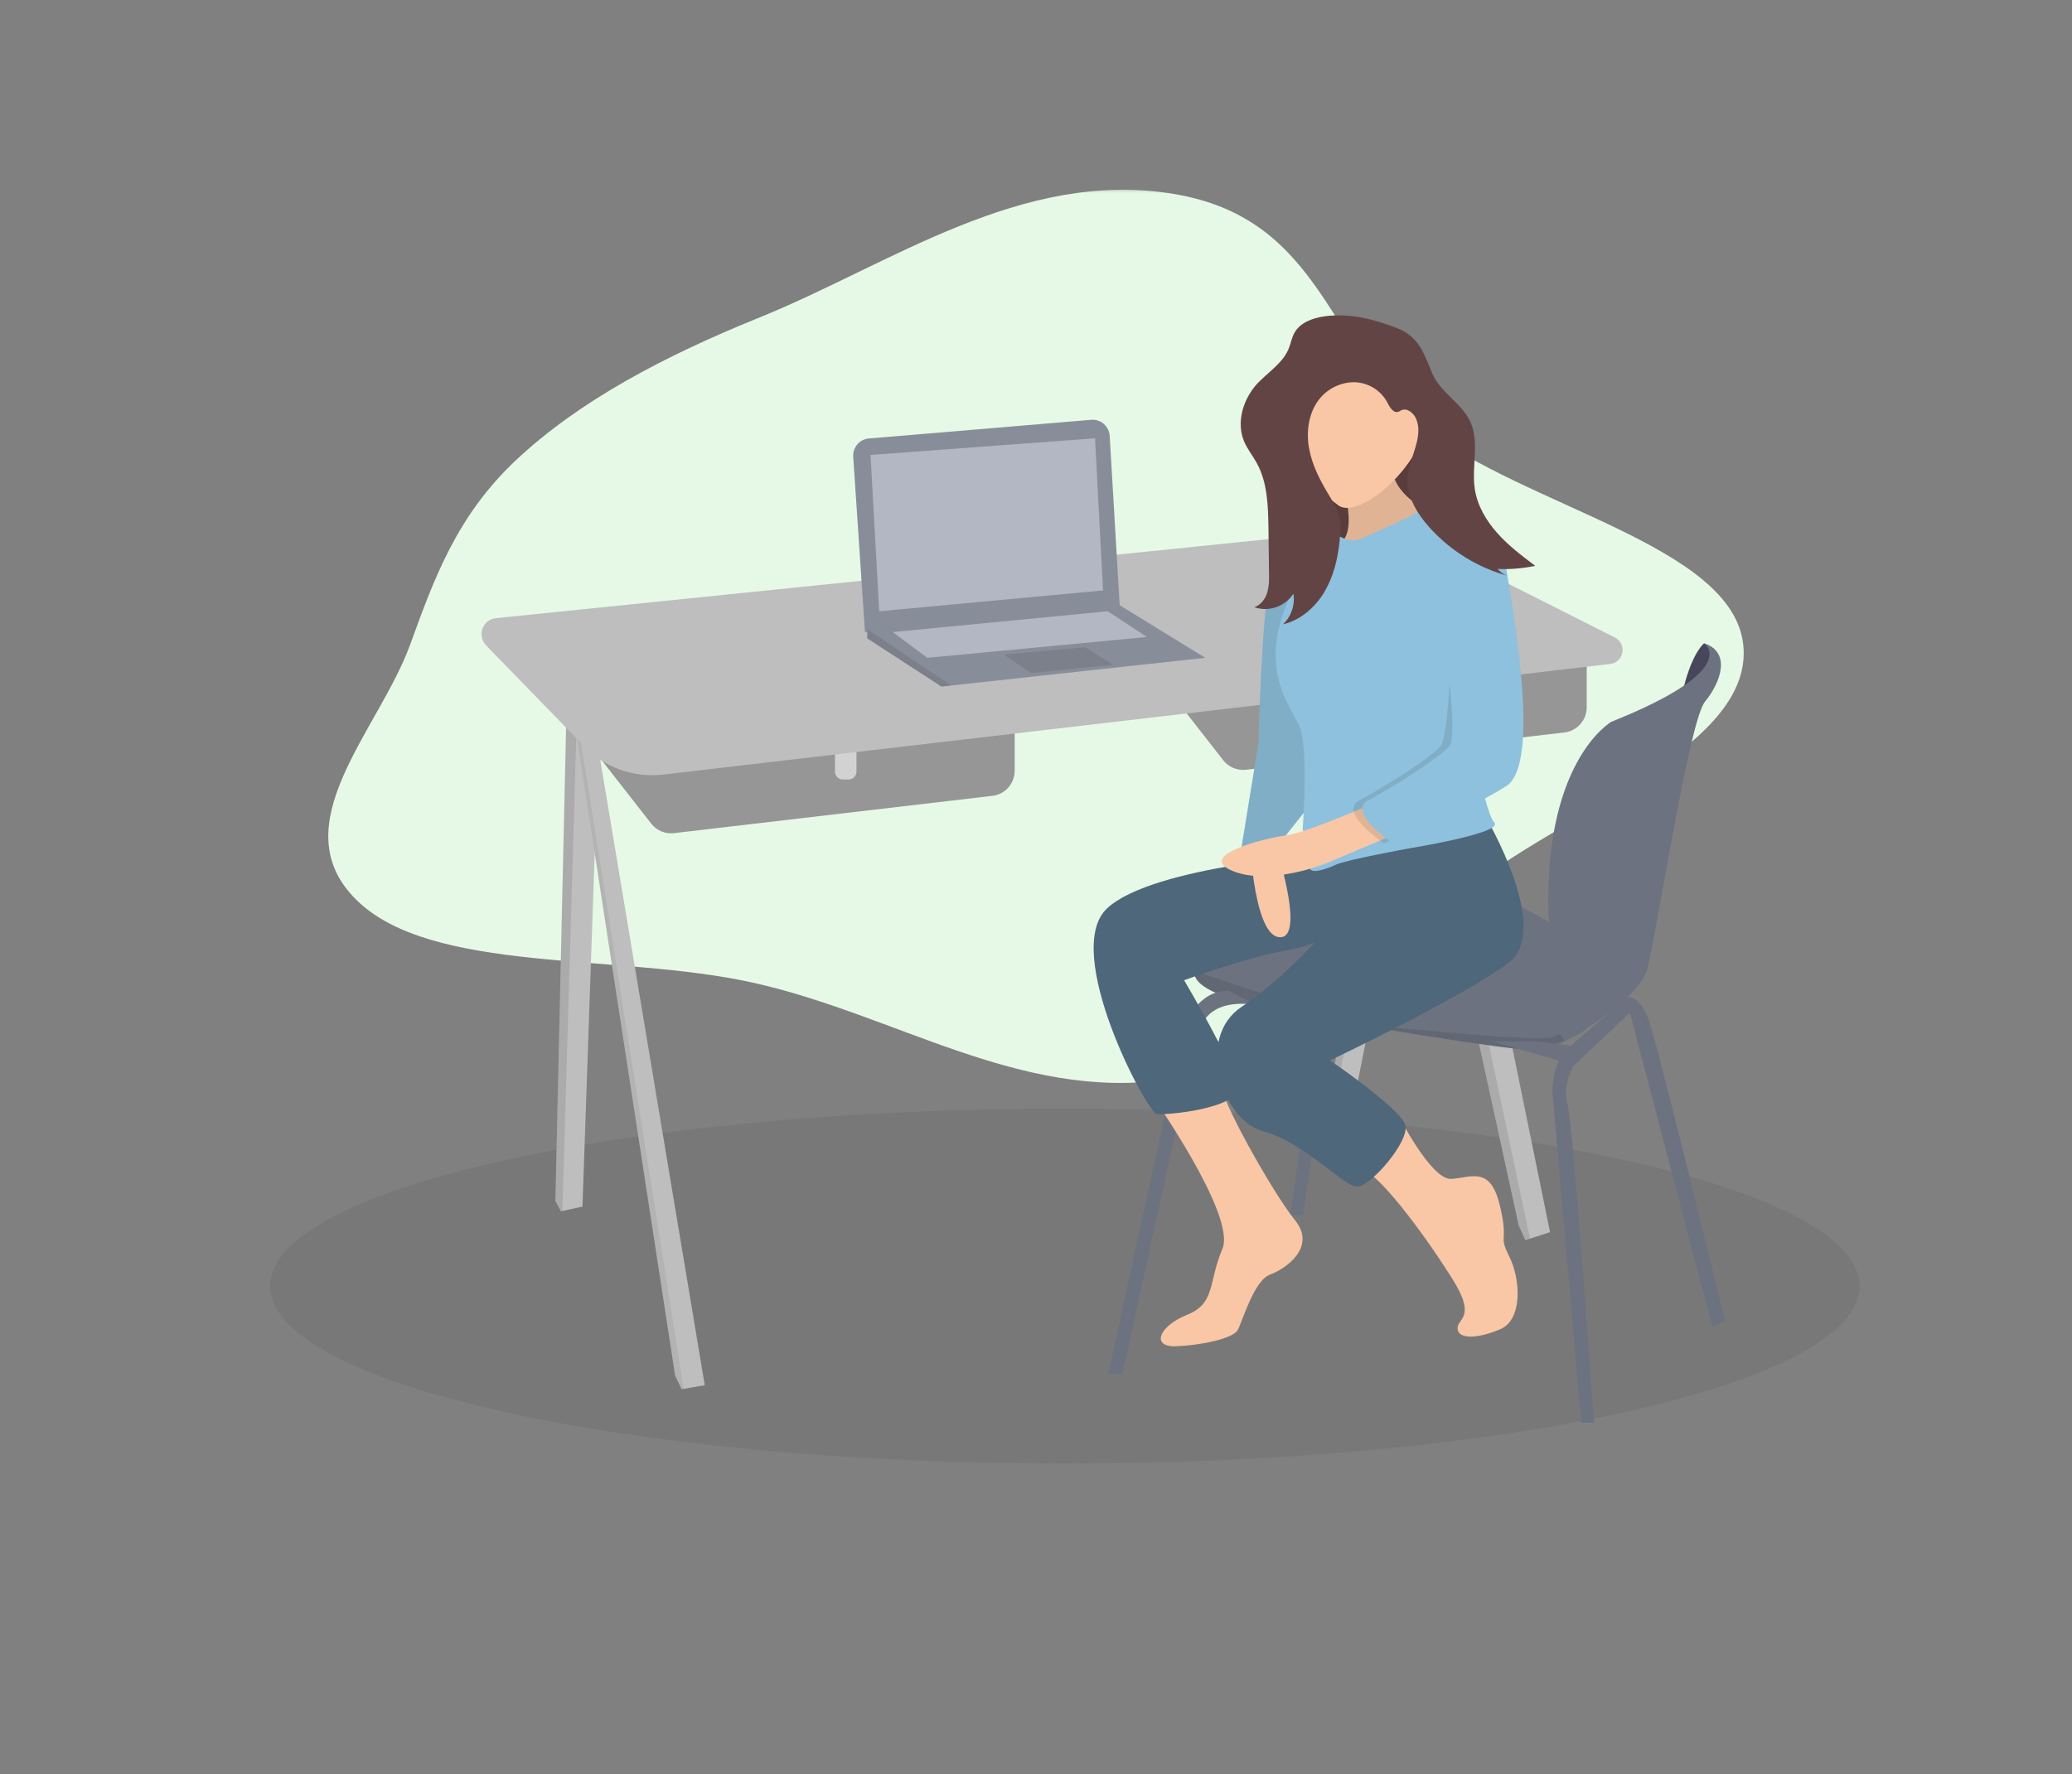 <?xml version="1.0" encoding="UTF-8"?> <svg xmlns="http://www.w3.org/2000/svg" width="606" height="519" viewBox="0 0 606 519" fill="none"><rect x="0" y="0" width="606" height="519" fill="#808080" stroke="none"/><mask id="mask0_357_34325" style="mask-type:luminance" maskUnits="userSpaceOnUse" x="32" y="55" width="542" height="409"><path d="M574 55.256H32V463.256H574V55.256Z" fill="white"></path></mask><g mask="url(#mask0_357_34325)"><path fill-rule="evenodd" clip-rule="evenodd" d="M119.977 188.534C126.915 169.444 133.517 150.919 151.007 134.529C169.353 117.338 193.966 104.279 221.995 92.934C260.421 77.379 298.698 49.37 343.22 56.725C387.353 64.016 388.426 102.963 416.334 125.04C445.528 148.134 506.616 159.446 509.842 188.534C513.053 217.478 461.073 236.029 431.148 258.588C403.138 279.703 384.329 309.966 340.862 315.919C297.736 321.826 261.733 296.717 220.213 287.477C180.861 278.719 126.238 284.981 104.228 263.254C82.039 241.352 110.844 213.666 119.977 188.534Z" fill="#E6F9E6"></path><path opacity="0.1" d="M311.452 428.178C439.823 428.178 543.889 404.93 543.889 376.251C543.889 347.572 439.823 324.324 311.452 324.324C183.081 324.324 79.016 347.572 79.016 376.251C79.016 404.93 183.081 428.178 311.452 428.178Z" fill="#333333"></path><path d="M419.22 205.315L396.557 319.237H391.644L391.116 318.389L389.531 315.952L409.183 209.501L412.141 208.282L419.22 205.315Z" fill="#BEBEBE"></path><path opacity="0.1" d="M412.141 208.282L391.116 318.389L389.531 315.952L409.183 209.501L412.141 208.282Z" fill="black"></path><path d="M453.345 360.461L447.482 362.368L446.108 362.792L444.206 358.606L412.141 211.832L415.469 211.09L422.495 209.501L453.345 360.461Z" fill="#BEBEBE"></path><path opacity="0.1" d="M447.482 362.369L446.108 362.793L444.206 358.607L412.141 211.833L415.469 211.091L447.482 362.369Z" fill="black"></path><path d="M175.478 205.315L170.354 352.99L164.49 354.261L164.067 354.367L162.43 351.347L165.705 206.692L168.822 206.269L175.478 205.315Z" fill="#BEBEBE"></path><path opacity="0.1" d="M168.822 206.27L164.49 354.262L164.067 354.368L162.43 351.348L165.705 206.693L168.822 206.27Z" fill="black"></path><path d="M206.118 405.235L199.99 406.295L199.356 406.4L197.454 402.426L167.766 209.501L168.664 209.289L173.154 207.911L206.118 405.235Z" fill="#BEBEBE"></path><path opacity="0.1" d="M199.99 406.295L199.356 406.401L197.454 402.426L167.766 209.501L168.664 209.289L199.99 406.295Z" fill="#52545B"></path><path d="M335.062 193.341L357.779 222.431C359.364 224.444 361.899 225.504 364.435 225.186L457.568 214.271C461.266 213.847 464.065 210.668 464.065 206.958V185.393L335.062 193.341Z" fill="#969696"></path><path d="M411.508 198.057H417.794V207.17C417.794 208.495 416.738 209.502 415.47 209.502H413.832C412.512 209.502 411.508 208.442 411.508 207.17V198.057Z" fill="#47465A"></path><path d="M167.766 211.885L190.481 240.976C192.066 242.99 194.602 244.048 197.137 243.73L290.27 232.816C293.968 232.392 296.768 229.213 296.768 225.504V203.938L167.766 211.885Z" fill="#969696"></path><path d="M244.203 216.549H250.489V225.716C250.489 227.041 249.433 228.047 248.165 228.047H246.527C245.207 228.047 244.203 226.988 244.203 225.716V216.549Z" fill="#D2D2D2"></path><path d="M193.863 226.616L470.938 194.241C473.157 193.976 474.795 191.962 474.531 189.684C474.372 188.306 473.527 187.14 472.312 186.504L422.761 161.495C412.988 156.567 402.053 154.553 391.17 155.666L145.052 180.835C142.463 181.1 140.561 183.431 140.878 186.028C140.984 187.087 141.459 188.094 142.199 188.836L170.884 218.35C176.748 224.549 185.305 227.569 193.863 226.616Z" fill="#BEBEBE"></path><path d="M501.362 189.843L498.404 188.2C498.404 188.2 495.182 190.584 492.593 200.493C490.005 210.402 497.453 200.599 497.453 200.599L500.728 193.817L501.362 189.843Z" fill="#47465A"></path><path d="M469.665 281.033C469.665 281.033 466.601 295.34 465.227 299.314C464.54 301.274 461.212 303.023 457.567 304.401C454.292 305.619 450.911 306.52 447.477 307.05C443.515 307.527 392.591 299.526 367.815 294.174C351.122 290.518 348.956 286.385 349.326 284.054C349.431 283.365 349.801 282.729 350.277 282.199C350.277 282.199 374.788 265.561 383.452 257.613C392.115 249.665 409.178 255.97 427.826 259.256C446.474 262.541 469.665 281.033 469.665 281.033Z" fill="#6C727F"></path><path d="M498.401 188.2C498.401 188.2 509.865 195.724 471.301 211.143C471.301 211.143 450.329 223.013 453.076 271.814C453.182 273.986 453.869 276.159 455.031 278.013C458.993 284.583 467.551 301.168 453.34 303.235V306.997C453.34 306.997 479.067 294.121 481.867 283.1C484.666 272.078 494.017 210.931 498.665 205.262C503.314 199.592 506.378 190.796 498.401 188.2Z" fill="#6C727F"></path><path opacity="0.1" d="M457.567 304.402C454.292 305.62 450.911 306.521 447.477 307.051C443.515 307.528 392.591 299.527 367.815 294.175C351.122 290.519 348.956 286.386 349.326 284.055C360.314 287.817 395.919 299.739 408.703 300.746C423.917 301.911 452.919 305.197 455.084 302.971C455.93 302.07 456.828 302.971 457.567 304.402Z" fill="black"></path><path d="M324.133 401.95L346.32 300.215C346.32 300.215 350.282 289.458 359.421 289.882L367.82 294.121C367.82 294.121 353.821 290.836 350.757 301.645C347.693 312.455 328.306 401.95 328.306 401.95H324.133Z" fill="#6C727F"></path><path d="M377.383 355.534L386.258 293.433H390.22L381.134 355.534H377.383Z" fill="#6C727F"></path><path d="M462.431 416.256L454.031 319.237C454.031 319.237 454.031 311.024 458.257 307.05C462.484 303.076 476.06 291.684 476.06 291.684C476.06 291.684 479.547 290.836 482.346 298.837C485.146 306.838 504.534 386.477 504.534 386.477L500.783 388.12L476.694 296.241L460.106 311.925C460.106 311.925 456.831 317.806 458.469 323.158C460.106 328.51 466.181 416.203 466.181 416.203H462.431V416.256Z" fill="#6C727F"></path><path d="M436.492 304.666L457.517 310.759L462.219 306.308L450.069 304.666H436.492Z" fill="#6C727F"></path><path d="M249.54 133.623L252.974 184.915L327.512 177.656L324.554 127.53C324.395 124.775 322.018 122.602 319.218 122.814C319.165 122.814 319.113 122.814 319.113 122.814L254.136 128.272C251.389 128.484 249.382 130.868 249.54 133.623Z" fill="#888E99"></path><path d="M352.495 192.439L278.168 200.546L275.368 200.864L253.656 186.769V183.749L327.508 177.073L352.495 192.439Z" fill="#888E99"></path><path opacity="0.1" d="M278.168 200.546L275.368 200.864L253.656 186.769V184.067L278.168 200.546Z" fill="black"></path><path d="M254.609 133.095L257.145 178.822L322.597 172.729L320.273 128.22L254.609 133.095Z" fill="#B3B7C3"></path><path opacity="0.1" d="M293.594 191.485L301.57 196.89L325.607 194.505L317.418 189.366L293.594 191.485Z" fill="black"></path><path d="M261.109 184.915L271.199 192.439L335.436 186.345L323.973 178.821L261.109 184.915Z" fill="#B3B7C3"></path><path d="M422.602 115.661H375.164V163.243H422.602V115.661Z" fill="#634444"></path><path opacity="0.1" d="M422.602 115.661H375.164V163.243H422.602V115.661Z" fill="black"></path><path d="M391.482 137.651C391.482 137.651 398.191 155.825 391.482 159.163C384.773 162.501 415.466 159.163 415.466 159.163L424.129 152.169C424.129 152.169 404.636 146.552 407.383 133.729C410.13 120.907 391.482 137.651 391.482 137.651Z" fill="#F9C7A5"></path><path opacity="0.1" d="M391.482 137.651C391.482 137.651 398.191 155.825 391.482 159.163C384.773 162.501 415.466 159.163 415.466 159.163L424.129 152.169C424.129 152.169 404.636 146.552 407.383 133.729C410.13 120.907 391.482 137.651 391.482 137.651Z" fill="black"></path><path d="M336.602 320.033C336.602 320.033 361.694 355.534 357.521 365.337C353.348 375.139 355.566 381.286 347.22 384.624C338.873 387.962 336.602 394.109 343.892 393.844C351.182 393.579 360.638 391.618 362.011 389.075C363.385 386.531 366.766 374.556 371.467 372.861C376.169 371.165 385.149 364.754 378.704 356.912C372.312 349.07 356.147 320.245 357.363 317.33C358.578 314.416 336.602 320.033 336.602 320.033Z" fill="#F9C7A5"></path><path d="M389.001 249.824C389.001 249.824 337.125 253.162 323.76 265.773C310.395 278.384 335.435 325.33 338.235 325.86C341.035 326.39 362.746 324.165 361.954 318.018C361.161 311.872 346.317 286.756 346.317 286.756C346.317 286.756 365.546 279.762 376.164 278.066C386.782 276.37 398.457 268.581 398.457 268.581L389.001 249.824Z" fill="#4E677A"></path><path d="M365.281 241.982C365.281 241.982 366.126 273.032 373.945 274.145C381.763 275.258 373.945 250.354 373.945 250.354L373.681 240.869L365.281 241.982Z" fill="#F9C7A5"></path><path d="M389.001 160.595C389.001 160.595 374.527 156.409 371.727 167.589C368.927 178.769 368.082 217.344 368.082 217.344L363.062 248.129C363.062 248.129 372.255 245.321 374.21 246.752L385.937 231.915L389.001 160.595Z" fill="#8EC1DD"></path><path opacity="0.1" d="M389.001 160.595C389.001 160.595 374.527 156.409 371.727 167.589C368.927 178.769 368.082 217.344 368.082 217.344L363.062 248.129C363.062 248.129 372.255 245.321 374.21 246.752L385.937 231.915L389.001 160.595Z" fill="black"></path><path d="M408.814 325.967C408.814 325.967 418.534 345.202 424.398 344.884C430.262 344.566 435.809 340.963 438.609 352.461C441.408 363.906 438.027 360.833 441.408 367.562C444.789 374.291 445.317 386.002 438.873 388.81C432.428 391.618 426.617 391.883 426.3 388.81C425.983 385.737 431.9 385.737 425.191 374.821C418.482 363.906 404.271 344.036 398.407 342.075C392.544 340.115 408.814 325.967 408.814 325.967Z" fill="#F9C7A5"></path><path d="M434.169 238.379C434.169 238.379 454.243 271.919 441.142 281.722C428.041 291.525 389.003 310.229 389.003 310.229C389.003 310.229 409.922 324.483 411.031 329.251C412.141 334.02 400.994 346.896 397.085 347.161C393.176 347.426 381.765 334.285 369.457 330.947C357.148 327.609 349.647 303.553 363.065 294.598C376.483 285.643 389.003 270.807 389.003 270.807L385.094 249.294L434.169 238.379Z" fill="#4E677A"></path><path d="M416.738 126.417C411.456 140.83 396.189 151.692 391.329 147.771C385.307 142.949 389.163 147.877 387.42 147.453C370.515 143.585 371.255 136.644 371.255 126.576C371.255 114.707 380.869 105.063 392.702 105.063C404.588 105.116 420.859 115.29 416.738 126.417Z" fill="#F9C7A5"></path><path d="M398.196 157.521C398.196 157.521 417.425 149.149 417.425 148.036C417.425 146.923 428.571 150.579 431.107 152.805C433.643 155.03 435.016 154.765 436.706 159.216C438.397 163.667 428.36 205.368 428.36 205.368C428.36 205.368 433.959 237.531 437.023 240.604C440.087 243.677 412.195 248.181 412.195 248.181C412.195 248.181 393.811 251.519 390.747 252.95C387.683 254.381 382.084 256.288 383.193 252.95C384.303 249.612 389.057 247.069 380.974 242.883C380.974 242.883 382.823 218.615 380.024 212.468C377.224 206.322 368.93 196.678 375.692 178.291C382.348 160.223 390.747 156.196 390.747 156.196C390.747 156.196 394.287 159.216 398.196 157.521Z" fill="#8EC1DD"></path><path d="M404.324 233.875C404.324 233.875 382.559 243.571 376.009 244.419C369.458 245.267 349.648 250.354 360.531 254.805C371.413 259.256 387.842 252.579 387.842 252.579L410.98 242.777L404.324 233.875Z" fill="#F9C7A5"></path><path opacity="0.1" d="M427.726 156.674C427.726 156.674 435.755 152.753 437.974 166.476C440.193 180.2 448.011 223.543 437.974 229.955C427.937 236.366 404.799 246.752 404.799 246.752C404.799 246.752 391.117 237.532 397.562 234.141C404.007 230.75 419.326 221.265 421.545 217.927C423.764 214.589 426.035 177.127 422.126 170.98C418.217 164.834 427.726 156.674 427.726 156.674Z" fill="black"></path><path d="M427.195 153.336C427.195 153.336 438.341 152.753 440.56 166.476C442.779 180.2 450.597 223.543 440.56 229.955C430.523 236.366 407.385 246.752 407.385 246.752C407.385 246.752 393.703 237.532 400.148 234.141C406.592 230.75 421.912 221.265 424.131 217.927C426.35 214.589 422.44 179.617 418.531 173.471C414.622 167.324 427.195 153.336 427.195 153.336Z" fill="#8EC1DD"></path><path d="M387.47 92.528C384.036 93.005 380.391 94.277 378.648 97.244C377.803 98.728 377.538 100.423 376.905 102.012C375.108 106.357 370.777 108.901 367.607 112.345C363.539 116.849 361.479 123.631 363.909 129.248C364.86 131.42 366.339 133.275 367.501 135.341C370.724 141.064 370.882 148.005 370.988 154.576L371.146 167.504C371.199 169.465 371.199 171.478 370.618 173.386C370.037 175.294 368.716 177.042 366.815 177.625C371.094 179.109 375.795 177.466 378.278 173.704C378.806 177.042 377.644 180.38 375.214 182.659C380.338 181.44 384.617 177.731 387.311 173.227C390.005 168.723 391.273 163.477 391.802 158.232C392.119 155.476 392.224 152.615 391.326 149.966C390.692 148.111 389.636 146.416 388.632 144.773C385.991 140.428 383.666 135.871 382.821 130.89C381.976 125.91 382.821 120.452 386.044 116.531C388.579 113.511 392.33 111.762 396.239 111.815C400.201 111.974 403.793 114.147 405.695 117.644C406.435 119.074 407.491 120.982 409.023 120.452C409.287 120.346 409.551 120.187 409.815 120.028C411.506 119.233 413.408 120.77 414.147 122.465C416.472 127.817 412.193 133.699 411.717 139.527C411.295 144.985 414.306 150.072 417.951 154.152C424.184 161.146 432.32 166.18 441.406 168.564C440.085 168.246 438.87 167.504 438.025 166.445C441.723 166.604 445.368 166.286 449.013 165.544C445.104 162.577 441.142 159.609 437.866 155.9C434.591 152.191 432.003 147.793 431.316 142.918C430.365 136.401 432.795 129.301 429.995 123.313C427.46 117.856 421.173 114.782 418.849 109.166C416.524 103.496 414.992 98.569 408.812 96.078C402.05 93.429 394.76 91.521 387.47 92.528Z" fill="#634444"></path></g></svg> 